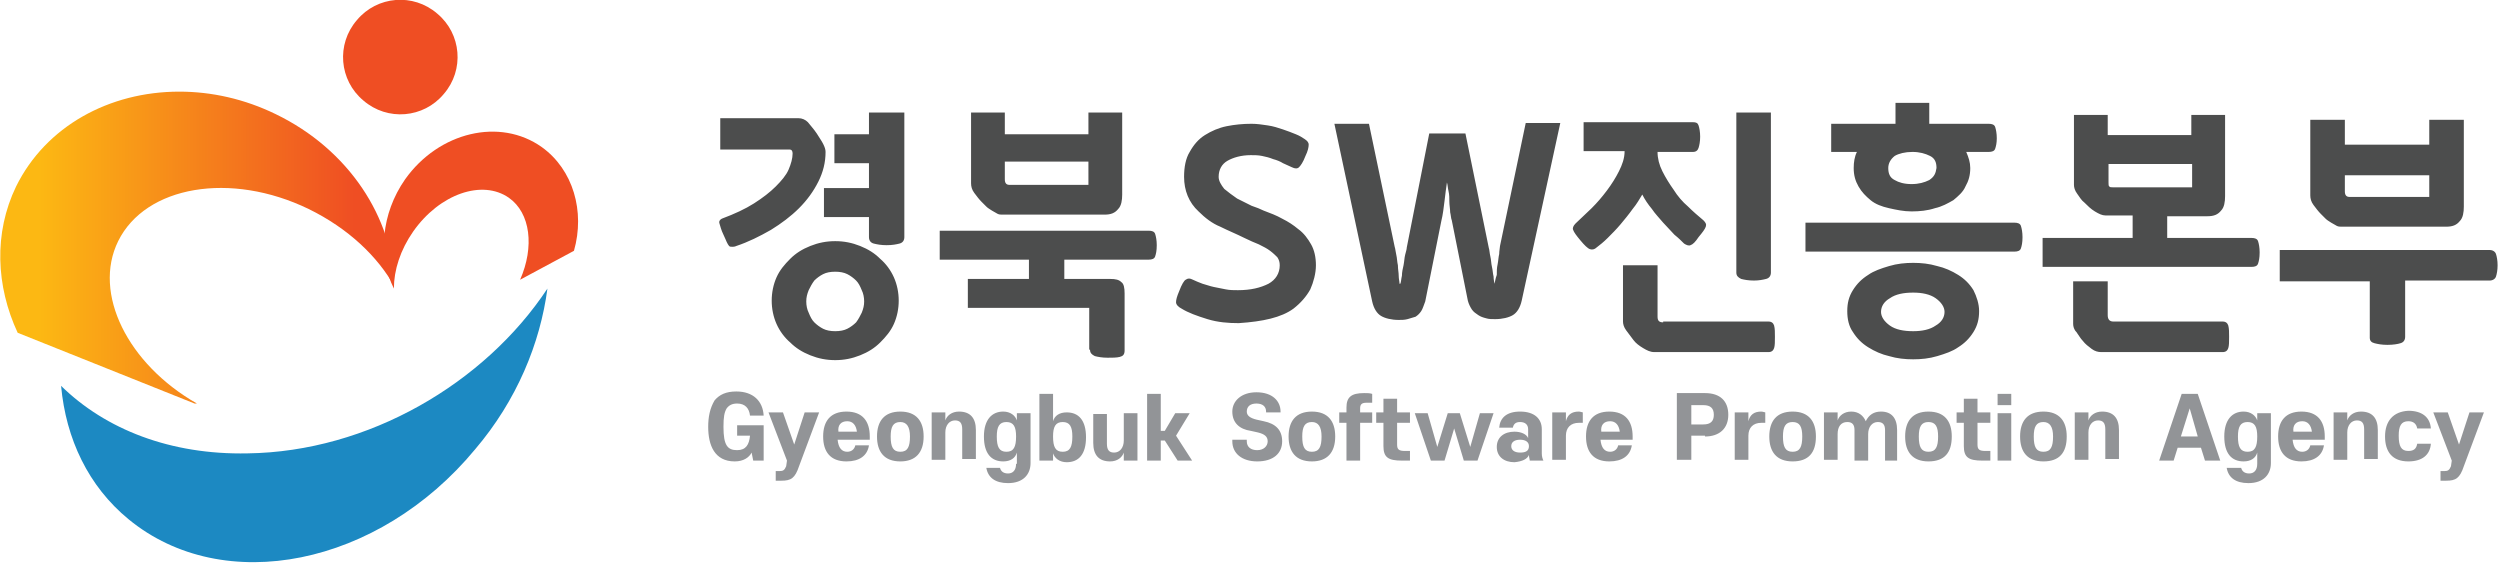 <?xml version="1.0" encoding="utf-8"?>
<!-- Generator: Adobe Illustrator 25.2.3, SVG Export Plug-In . SVG Version: 6.00 Build 0)  -->
<svg version="1.1" id="Layer_1" xmlns="http://www.w3.org/2000/svg" xmlns:xlink="http://www.w3.org/1999/xlink" x="0px" y="0px"
	 viewBox="0 0 311 70" style="enable-background:new 0 0 311 70;" xml:space="preserve">
<style type="text/css">
	.st0{fill:#4C4D4D;}
	.st1{fill:#929497;}
	.st2{fill:#EF4E23;}
	.st3{fill:#1C89C2;}
	.st4{clip-path:url(#SVGID_1_);fill:url(#SVGID_2_);}
</style>
<g>
	<path class="st0" d="M292.3,24.5c-0.4,0-0.6-0.2-0.6-0.7v-2h10.5v2.7H292.3z M283.6,31.2v3.8h11.2v7c0,0.4,0.2,0.6,0.6,0.7
		c0.4,0.1,0.9,0.2,1.6,0.2c0.7,0,1.3-0.1,1.6-0.2c0.4-0.1,0.6-0.4,0.6-0.8v-7h10.5c0.4,0,0.7-0.2,0.8-0.5c0.1-0.3,0.2-0.8,0.2-1.4
		s-0.1-1.1-0.2-1.4c-0.1-0.3-0.4-0.5-0.8-0.5H283.6z M302.2,14.9V18h-10.5v-3.1h-4.3v9.4c0,0.4,0.1,0.8,0.4,1.2
		c0.3,0.4,0.6,0.8,0.9,1.1c0.2,0.2,0.4,0.4,0.6,0.6c0.2,0.2,0.4,0.3,0.7,0.5c0.2,0.1,0.5,0.3,0.7,0.4c0.2,0.1,0.4,0.1,0.6,0.1h13
		c0.8,0,1.3-0.2,1.7-0.7c0.4-0.4,0.5-1.1,0.5-1.8V14.9H302.2z M262.8,23.3c-0.2,0-0.3,0-0.4-0.1c-0.1-0.1-0.1-0.2-0.1-0.5v-2.3h10.4
		v2.9H262.8z M276.5,43.8c0.4,0,0.6-0.2,0.7-0.5c0.1-0.3,0.1-0.8,0.1-1.4c0-0.6,0-1-0.1-1.4c-0.1-0.3-0.3-0.5-0.7-0.5h-13.6
		c-0.5,0-0.7-0.3-0.7-0.8V35h-4.3v5.3c0,0.3,0.1,0.7,0.4,1c0.3,0.4,0.5,0.8,0.8,1.1c0.3,0.4,0.7,0.7,1.1,1c0.4,0.3,0.8,0.4,1.2,0.4
		H276.5z M265.3,26.9v2.7h-11.2v3.6h26c0.4,0,0.7-0.1,0.8-0.4c0.1-0.3,0.2-0.7,0.2-1.4c0-0.6-0.1-1.1-0.2-1.4
		c-0.1-0.3-0.4-0.4-0.8-0.4h-10.5v-2.7h5c0.8,0,1.3-0.2,1.7-0.7c0.4-0.4,0.5-1.1,0.5-1.8V14.3h-4.2v2.5h-10.4v-2.5H258V23
		c0,0.3,0.1,0.7,0.4,1.1c0.3,0.4,0.5,0.8,0.9,1.1c0.4,0.4,0.8,0.8,1.3,1.1c0.5,0.3,0.9,0.5,1.3,0.5H265.3z M240,22.4
		c-0.6,0.3-1.3,0.5-2.2,0.5c-0.9,0-1.6-0.2-2.1-0.5c-0.6-0.3-0.8-0.8-0.8-1.5c0-0.6,0.3-1.1,0.8-1.5c0.5-0.3,1.3-0.5,2.2-0.5
		c0.9,0,1.6,0.2,2.2,0.5c0.6,0.3,0.8,0.8,0.8,1.5C240.8,21.6,240.6,22,240,22.4 M240.8,40.5c-0.7,0.5-1.7,0.7-2.8,0.7
		c-1.2,0-2.2-0.2-2.9-0.7c-0.7-0.5-1.1-1.1-1.1-1.7c0-0.7,0.4-1.3,1.1-1.7c0.7-0.5,1.7-0.7,2.9-0.7c1.1,0,2.1,0.2,2.8,0.7
		c0.7,0.5,1.1,1.1,1.1,1.7C241.9,39.5,241.5,40.1,240.8,40.5 M250.6,31.3c0.4,0,0.7-0.1,0.8-0.4c0.1-0.3,0.2-0.7,0.2-1.4
		c0-0.6-0.1-1.1-0.2-1.4c-0.1-0.3-0.4-0.4-0.8-0.4h-26v3.6H250.6z M245.5,36.1c-0.5-0.8-1.1-1.4-1.9-1.9c-0.8-0.5-1.7-0.9-2.6-1.1
		c-1-0.3-2-0.4-3-0.4c-1,0-2,0.1-3,0.4c-1,0.3-1.9,0.6-2.6,1.1c-0.8,0.5-1.4,1.1-1.9,1.9c-0.5,0.8-0.7,1.6-0.7,2.6
		c0,1,0.2,1.9,0.7,2.6c0.5,0.8,1.1,1.4,1.9,1.9c0.8,0.5,1.7,0.9,2.6,1.1c1,0.3,2,0.4,3,0.4c1,0,2-0.1,3-0.4c1-0.3,1.9-0.6,2.6-1.1
		c0.8-0.5,1.4-1.1,1.9-1.9c0.5-0.8,0.7-1.6,0.7-2.6C246.2,37.8,245.9,36.9,245.5,36.1 M244.6,18.9h2.8c0.4,0,0.7-0.1,0.8-0.4
		c0.1-0.3,0.2-0.7,0.2-1.3c0-0.6-0.1-1.1-0.2-1.4c-0.1-0.3-0.4-0.4-0.8-0.4H240v-2.6h-4.2v2.6h-8v3.5h3.2c-0.3,0.6-0.4,1.3-0.4,2
		c0,0.9,0.2,1.6,0.6,2.3c0.4,0.7,0.9,1.2,1.5,1.7c0.6,0.5,1.4,0.8,2.3,1c0.9,0.2,1.8,0.4,2.8,0.4c1,0,2-0.1,2.9-0.4
		c0.9-0.2,1.6-0.6,2.3-1c0.6-0.5,1.2-1,1.5-1.7c0.4-0.7,0.6-1.4,0.6-2.3C245.1,20.2,244.9,19.6,244.6,18.9 M220.2,14H216v19.9
		c0,0.4,0.2,0.6,0.6,0.8c0.4,0.1,0.9,0.2,1.6,0.2c0.6,0,1.1-0.1,1.5-0.2c0.4-0.1,0.6-0.4,0.6-0.8V14z M206.9,40.1
		c-0.5,0-0.7-0.2-0.7-0.7V33h-4.3v7c0,0.3,0.1,0.7,0.4,1.1c0.3,0.4,0.6,0.8,0.9,1.2c0.3,0.4,0.7,0.7,1.2,1c0.5,0.3,0.9,0.5,1.4,0.5
		H220c0.4,0,0.6-0.2,0.7-0.5c0.1-0.3,0.1-0.8,0.1-1.4c0-0.6,0-1-0.1-1.4c-0.1-0.3-0.3-0.5-0.7-0.5H206.9z M197,15.1v3.7h5.1
		c0,0.9-0.3,1.7-0.7,2.5c-0.4,0.8-0.9,1.6-1.5,2.4c-0.6,0.8-1.2,1.5-1.9,2.2c-0.7,0.7-1.4,1.3-2,1.9c-0.3,0.3-0.4,0.6-0.3,0.8
		c0.1,0.3,0.4,0.7,0.9,1.3c0.5,0.6,0.9,1,1.2,1.1c0.3,0.1,0.6,0,0.8-0.2c0.4-0.3,0.9-0.7,1.4-1.2c0.5-0.5,1.1-1.1,1.6-1.7
		c0.5-0.6,1-1.2,1.5-1.9c0.5-0.6,0.9-1.3,1.2-1.8c0.3,0.6,0.7,1.2,1.2,1.8c0.4,0.6,0.9,1.1,1.4,1.7c0.5,0.5,0.9,1,1.4,1.5
		c0.5,0.4,0.9,0.8,1.2,1.1c0.3,0.2,0.6,0.3,0.8,0.2c0.3-0.1,0.6-0.4,1-1c0.5-0.6,0.8-1,0.9-1.3c0.1-0.3,0-0.5-0.3-0.8
		c-0.6-0.5-1.3-1.1-1.9-1.7c-0.7-0.6-1.3-1.3-1.8-2.1c-0.5-0.7-1-1.5-1.4-2.3c-0.4-0.8-0.6-1.6-0.6-2.4h4.4c0.4,0,0.6-0.2,0.7-0.5
		c0.1-0.3,0.2-0.8,0.2-1.4c0-0.6-0.1-1.1-0.2-1.4c-0.1-0.3-0.3-0.4-0.7-0.4H197z M185.9,35.3c0-0.2-0.1-0.5-0.1-0.9
		c-0.1-0.4-0.1-0.8-0.2-1.2c-0.1-0.4-0.1-0.9-0.2-1.3c-0.1-0.4-0.1-0.8-0.2-1.1l-2.9-14.2h-4.5L175,30.8c0,0.2-0.1,0.5-0.2,0.9
		c-0.1,0.4-0.1,0.8-0.2,1.3c-0.1,0.4-0.2,0.9-0.2,1.3c-0.1,0.4-0.1,0.8-0.2,1h-0.1c0-0.3-0.1-0.6-0.1-1c0-0.4-0.1-0.8-0.1-1.3
		c-0.1-0.4-0.1-0.9-0.2-1.3c-0.1-0.4-0.1-0.7-0.2-1l-3.2-15.3h-4.3l4.7,22.1c0.2,0.9,0.6,1.5,1.1,1.8c0.5,0.3,1.3,0.5,2.2,0.5
		c0.4,0,0.7,0,1.1-0.1c0.3-0.1,0.7-0.2,1-0.3c0.3-0.2,0.5-0.4,0.7-0.7c0.2-0.3,0.3-0.7,0.5-1.2l2-10c0.2-0.8,0.3-1.7,0.4-2.5
		c0.1-0.9,0.2-1.6,0.3-2.3c0.1,0.3,0.1,0.7,0.2,1.1c0.1,0.4,0.1,0.9,0.1,1.3c0,0.4,0.1,0.9,0.1,1.3c0.1,0.4,0.1,0.8,0.2,1l2,10
		c0.1,0.4,0.3,0.8,0.5,1.1c0.2,0.3,0.5,0.5,0.8,0.7c0.3,0.2,0.6,0.3,1,0.4c0.3,0.1,0.7,0.1,1.1,0.1c0.9,0,1.7-0.2,2.2-0.5
		c0.5-0.3,0.9-0.9,1.1-1.8l4.8-22.1h-4.3l-3.2,15.3c0,0.2-0.1,0.6-0.1,1c-0.1,0.4-0.1,0.8-0.2,1.3c-0.1,0.4-0.1,0.9-0.1,1.3
		C186,34.7,186,35.1,185.9,35.3L185.9,35.3z M160.9,38.4c0.9-0.7,1.6-1.5,2.1-2.4c0.4-0.9,0.7-2,0.7-3c0-1-0.2-1.9-0.6-2.6
		c-0.4-0.7-0.9-1.4-1.6-1.9c-0.6-0.5-1.2-0.9-2-1.3c-0.7-0.4-1.5-0.7-2.3-1c-0.4-0.2-0.9-0.4-1.5-0.6c-0.6-0.3-1.2-0.6-1.8-0.9
		c-0.6-0.4-1.1-0.8-1.6-1.2c-0.4-0.5-0.7-1-0.7-1.5c0-0.9,0.4-1.6,1.1-2c0.7-0.4,1.7-0.7,2.9-0.7c0.5,0,0.9,0,1.4,0.1
		c0.5,0.1,0.9,0.2,1.4,0.4c0.4,0.1,0.9,0.3,1.2,0.5c0.4,0.2,0.7,0.3,1.1,0.5c0.4,0.2,0.7,0.2,0.9,0c0.2-0.2,0.5-0.6,0.8-1.4
		c0.3-0.6,0.4-1.1,0.4-1.4c0-0.3-0.2-0.5-0.5-0.7c-0.3-0.2-0.6-0.4-1.1-0.6c-0.5-0.2-1-0.4-1.6-0.6c-0.6-0.2-1.2-0.4-1.9-0.5
		c-0.7-0.1-1.3-0.2-2-0.2c-1.1,0-2.1,0.1-3.1,0.3c-1,0.2-1.9,0.6-2.7,1.1c-0.8,0.5-1.4,1.2-1.9,2.1c-0.5,0.8-0.7,1.9-0.7,3.1
		c0,1.7,0.6,3.2,1.8,4.3c0.8,0.8,1.7,1.5,2.7,1.9c1,0.5,2,0.9,3,1.4c0.6,0.3,1.3,0.6,1.8,0.8c0.6,0.3,1,0.5,1.4,0.8
		c0.4,0.3,0.7,0.6,0.9,0.8c0.2,0.3,0.3,0.6,0.3,1c0,1-0.5,1.8-1.4,2.3c-1,0.5-2.2,0.8-3.8,0.8c-0.5,0-1,0-1.5-0.1
		c-0.5-0.1-1-0.2-1.5-0.3c-0.5-0.1-1-0.3-1.4-0.4c-0.5-0.2-0.8-0.3-1.2-0.5c-0.4-0.2-0.6-0.2-0.9,0c-0.2,0.1-0.5,0.6-0.8,1.4
		c-0.3,0.7-0.4,1.1-0.4,1.4c0,0.3,0.3,0.6,0.7,0.8c0.8,0.5,1.9,0.9,3.2,1.3c1.3,0.4,2.6,0.5,3.9,0.5C157.1,40,159.4,39.5,160.9,38.4
		 M125.6,23c-0.4,0-0.6-0.2-0.6-0.7v-2.2h10.4V23H125.6z M135.6,43.5c0,0.4,0.2,0.6,0.6,0.8c0.4,0.1,0.9,0.2,1.6,0.2
		c0.6,0,1.1,0,1.5-0.1c0.4-0.1,0.6-0.3,0.6-0.8v-7.1c0-0.7-0.1-1.2-0.4-1.4c-0.3-0.3-0.7-0.4-1.4-0.4h-5.7v-2.4h10.5
		c0.4,0,0.7-0.1,0.8-0.4c0.1-0.3,0.2-0.7,0.2-1.4c0-0.6-0.1-1.1-0.2-1.4c-0.1-0.3-0.4-0.4-0.8-0.4h-26v3.6H128v2.4h-7.6v3.6h15.1
		V43.5z M135.4,14v2.7H125V14h-4.2v8.8c0,0.4,0.1,0.8,0.4,1.2c0.3,0.4,0.6,0.8,0.9,1.1c0.2,0.2,0.4,0.4,0.6,0.6
		c0.2,0.2,0.4,0.3,0.7,0.5c0.2,0.1,0.5,0.3,0.7,0.4c0.2,0.1,0.4,0.1,0.6,0.1h12.7c0.8,0,1.3-0.2,1.7-0.7c0.4-0.4,0.5-1.1,0.5-1.8V14
		H135.4z M102.4,40.9c-0.4-0.2-0.8-0.5-1.1-0.8c-0.3-0.3-0.5-0.7-0.7-1.2c-0.2-0.4-0.3-0.9-0.3-1.4c0-0.5,0.1-0.9,0.3-1.4
		c0.2-0.4,0.4-0.8,0.7-1.2c0.3-0.3,0.7-0.6,1.1-0.8c0.4-0.2,0.9-0.3,1.5-0.3c0.6,0,1.1,0.1,1.5,0.3c0.4,0.2,0.8,0.5,1.1,0.8
		c0.3,0.3,0.5,0.7,0.7,1.2c0.2,0.4,0.3,0.9,0.3,1.4c0,0.5-0.1,0.9-0.3,1.4c-0.2,0.4-0.4,0.8-0.7,1.2c-0.3,0.3-0.7,0.6-1.1,0.8
		c-0.4,0.2-0.9,0.3-1.5,0.3C103.3,41.2,102.8,41.1,102.4,40.9 M112.4,14h-4.3v2.7h-4.3v3.6h4.3v3.1h-5.6V27h5.6v2.5
		c0,0.4,0.2,0.7,0.6,0.8c0.4,0.1,0.9,0.2,1.6,0.2c0.7,0,1.2-0.1,1.6-0.2c0.4-0.1,0.6-0.4,0.6-0.8V14z M89.5,27.8
		c0.1,0.3,0.2,0.8,0.5,1.4c0.2,0.4,0.3,0.7,0.4,0.9c0.1,0.2,0.2,0.4,0.3,0.5c0.1,0.1,0.2,0.1,0.4,0.1c0.1,0,0.3,0,0.5-0.1
		c1.5-0.5,2.9-1.2,4.3-2c1.3-0.8,2.5-1.7,3.5-2.7c1-1,1.8-2.1,2.4-3.3c0.6-1.2,0.9-2.4,0.9-3.7c0-0.3-0.1-0.6-0.3-1
		c-0.2-0.4-0.5-0.8-0.8-1.3c-0.4-0.6-0.8-1-1.1-1.4c-0.3-0.3-0.7-0.5-1.2-0.5h-9.7v3.9h8.6c0.3,0,0.4,0.2,0.4,0.5
		c0,0.6-0.2,1.3-0.5,2c-0.3,0.7-0.9,1.4-1.6,2.1c-0.7,0.7-1.6,1.4-2.7,2.1c-1.1,0.7-2.4,1.3-4,1.9C89.6,27.3,89.4,27.5,89.5,27.8
		 M107,44.2c1-0.4,1.8-0.9,2.5-1.6c0.7-0.7,1.3-1.4,1.7-2.3c0.4-0.9,0.6-1.9,0.6-2.9c0-1-0.2-2-0.6-2.9c-0.4-0.9-1-1.7-1.7-2.3
		c-0.7-0.7-1.5-1.2-2.5-1.6c-1-0.4-2-0.6-3.1-0.6c-1.1,0-2.1,0.2-3.1,0.6c-1,0.4-1.8,0.9-2.5,1.6c-0.7,0.7-1.3,1.4-1.7,2.3
		c-0.4,0.9-0.6,1.9-0.6,2.9c0,1,0.2,2,0.6,2.9c0.4,0.9,1,1.7,1.7,2.3c0.7,0.7,1.5,1.2,2.5,1.6c1,0.4,2,0.6,3.1,0.6
		C105,44.8,106,44.6,107,44.2"/>
	<path class="st1" d="M304.9,58c-0.2,0.5-0.4,0.6-0.8,0.6h-0.5v1.2c0.2,0,0.5,0,0.7,0c1.2,0,1.7-0.3,2.2-1.8l2.5-6.7h-1.8l-1.3,4
		l-1.4-4h-1.8l2.3,6L304.9,58z M296.7,54.3c0,1.9,0.9,3.1,2.9,3.1c1.7,0,2.7-0.8,2.8-2.2h-1.7c-0.1,0.6-0.4,0.9-1.1,0.9
		c-0.9,0-1.2-0.6-1.2-1.9c0-1.2,0.3-1.8,1.2-1.8c0.6,0,1,0.3,1.1,0.9h1.7c-0.1-1.4-1.1-2.2-2.8-2.2
		C297.7,51.2,296.7,52.4,296.7,54.3 M295.8,53.5c0-1.5-0.7-2.3-2.1-2.3c-0.9,0-1.5,0.5-1.7,1.1v-1h-1.7v5.9h1.7v-3.4
		c0-0.9,0.5-1.5,1.2-1.5c0.6,0,0.9,0.3,0.9,1.1v3.7h1.7V53.5z M286.4,52.4c0.7,0,1.1,0.5,1.2,1.3h-2.3
		C285.2,52.9,285.6,52.4,286.4,52.4 M289.2,54.8c0-0.1,0-0.3,0-0.5c0-1.9-0.9-3.1-2.9-3.1c-2,0-2.9,1.2-2.9,3.1
		c0,1.9,0.9,3.1,2.9,3.1c1.6,0,2.6-0.7,2.8-2h-1.7c-0.1,0.5-0.5,0.8-1,0.8c-0.7,0-1.1-0.5-1.2-1.5H289.2z M280.8,54.3
		c0,1.3-0.3,1.9-1.2,1.9c-0.9,0-1.2-0.6-1.2-1.9c0-1.2,0.3-1.8,1.2-1.8C280.5,52.5,280.8,53.1,280.8,54.3 M280.8,57.7
		c0,0.8-0.4,1.2-1,1.2c-0.6,0-0.9-0.3-1-0.7H277c0.2,1.2,1.1,1.9,2.7,1.9c1.9,0,2.8-1.1,2.8-2.5v-6.2h-1.7v0.9
		c-0.2-0.6-0.8-1.1-1.7-1.1c-1.4,0-2.4,1-2.4,3.1c0,2.1,0.9,3.1,2.4,3.1c0.9,0,1.5-0.4,1.7-1.1V57.7z M272.4,50.8l1,3.5h-2.1
		L272.4,50.8z M276.2,57.3l-2.8-8.3h-2l-2.8,8.3h1.8l0.5-1.6h2.9l0.5,1.6H276.2z M263.6,53.5c0-1.5-0.7-2.3-2.1-2.3
		c-0.9,0-1.5,0.5-1.7,1.1v-1h-1.7v5.9h1.7v-3.4c0-0.9,0.5-1.5,1.2-1.5c0.6,0,0.9,0.3,0.9,1.1v3.7h1.7V53.5z M255.4,54.3
		c0,1.3-0.3,1.9-1.2,1.9c-0.9,0-1.2-0.6-1.2-1.9c0-1.2,0.3-1.8,1.2-1.8C255,52.5,255.4,53.1,255.4,54.3 M257.1,54.3
		c0-1.9-0.9-3.1-2.9-3.1c-2,0-2.9,1.2-2.9,3.1c0,1.9,0.9,3.1,2.9,3.1C256.2,57.4,257.1,56.3,257.1,54.3 M248.5,57.3h1.7v-5.9h-1.7
		V57.3z M248.5,50.4h1.7V49h-1.7V50.4z M246,52.6h1.6v-1.3H246v-1.7h-1.7v1.7h-0.9v1.3h0.9v2.9c0,1.4,0.6,1.8,2.3,1.8
		c0.3,0,0.8,0,1,0v-1.2h-0.6c-0.8,0-1-0.2-1-0.8V52.6z M241.1,54.3c0,1.3-0.3,1.9-1.2,1.9c-0.9,0-1.2-0.6-1.2-1.9
		c0-1.2,0.3-1.8,1.2-1.8C240.8,52.5,241.1,53.1,241.1,54.3 M242.8,54.3c0-1.9-0.9-3.1-2.9-3.1c-2,0-2.9,1.2-2.9,3.1
		c0,1.9,0.9,3.1,2.9,3.1C241.9,57.4,242.8,56.3,242.8,54.3 M234.3,57.3h1.7v-3.8c0-1.5-0.7-2.3-2-2.3c-0.9,0-1.5,0.4-1.9,1.2
		c-0.3-0.7-0.9-1.2-1.8-1.2c-0.9,0-1.5,0.5-1.7,1.1v-1h-1.7v5.9h1.7V54c0-0.9,0.4-1.5,1.2-1.5c0.6,0,0.9,0.3,0.9,1v3.8h1.7V54
		c0-0.9,0.5-1.5,1.2-1.5c0.6,0,0.9,0.3,0.9,1V57.3z M224.2,54.3c0,1.3-0.3,1.9-1.2,1.9c-0.9,0-1.2-0.6-1.2-1.9
		c0-1.2,0.3-1.8,1.2-1.8C223.9,52.5,224.2,53.1,224.2,54.3 M225.9,54.3c0-1.9-0.9-3.1-2.9-3.1c-2,0-2.9,1.2-2.9,3.1
		c0,1.9,0.9,3.1,2.9,3.1C225,57.4,225.9,56.3,225.9,54.3 M219.1,52.6c0.2,0,0.4,0,0.5,0l0-1.3c-0.1,0-0.3-0.1-0.5-0.1
		c-0.9,0-1.4,0.4-1.6,1.2v-1.1h-1.7v5.9h1.7v-3C217.5,53.2,218.1,52.6,219.1,52.6 M210.4,52.9v-2.5h1.5c0.9,0,1.3,0.4,1.3,1.2
		c0,0.8-0.4,1.2-1.3,1.2H210.4z M212.1,54.3c1.8,0,2.9-1,2.9-2.7c0-1.7-1-2.7-2.9-2.7h-3.5v8.3h1.8v-3H212.1z M200.3,52.4
		c0.7,0,1.1,0.5,1.2,1.3h-2.3C199.1,52.9,199.5,52.4,200.3,52.4 M203.1,54.8c0-0.1,0-0.3,0-0.5c0-1.9-0.9-3.1-2.9-3.1
		c-2,0-2.9,1.2-2.9,3.1c0,1.9,0.9,3.1,2.9,3.1c1.6,0,2.6-0.7,2.8-2h-1.7c-0.1,0.5-0.5,0.8-1,0.8c-0.7,0-1.1-0.5-1.2-1.5H203.1z
		 M196.4,52.6c0.2,0,0.4,0,0.5,0l0-1.3c-0.1,0-0.3-0.1-0.5-0.1c-0.9,0-1.4,0.4-1.6,1.2v-1.1h-1.7v5.9h1.7v-3
		C194.8,53.2,195.4,52.6,196.4,52.6 M189.1,56.3c-0.7,0-1.1-0.3-1.1-0.8c0-0.5,0.4-0.8,1.1-0.8s1.1,0.3,1.1,0.8
		C190.2,56.1,189.8,56.3,189.1,56.3 M190.2,56.6c0,0.3,0.1,0.5,0.1,0.7h1.7c-0.1-0.2-0.2-0.5-0.2-0.9v-3c0-1.3-0.9-2.2-2.7-2.2
		c-1.7,0-2.5,0.8-2.6,2h1.7c0.1-0.5,0.4-0.7,0.9-0.7c0.6,0,1,0.3,1,0.9v1.1c-0.2-0.5-0.9-0.8-1.7-0.8c-1.3,0-2.2,0.7-2.2,1.9
		c0,1.2,0.9,1.9,2.2,1.9C189.4,57.4,190,57.1,190.2,56.6 M183.8,57.3l2-5.9h-1.7l-1.2,4.2l-1.3-4.2h-1.5l-1.3,4.2l-1.2-4.2H176
		l2,5.9h1.7l1.2-4l1.2,4H183.8z M173.8,52.6h1.6v-1.3h-1.6v-1.7h-1.7v1.7h-0.9v1.3h0.9v2.9c0,1.4,0.6,1.8,2.3,1.8c0.3,0,0.8,0,1,0
		v-1.2h-0.6c-0.8,0-1-0.2-1-0.8V52.6z M170.7,50.2V49c-0.3-0.1-0.6-0.1-1-0.1c-1.6,0-2.2,0.5-2.2,1.8v0.6h-0.9v1.3h0.9v4.7h1.7v-4.7
		h1.5v-1.3h-1.5v-0.5c0-0.5,0.2-0.7,0.8-0.7H170.7z M164.4,54.3c0,1.3-0.3,1.9-1.2,1.9c-0.9,0-1.2-0.6-1.2-1.9
		c0-1.2,0.3-1.8,1.2-1.8C164,52.5,164.4,53.1,164.4,54.3 M166.1,54.3c0-1.9-0.9-3.1-2.9-3.1c-2,0-2.9,1.2-2.9,3.1
		c0,1.9,0.9,3.1,2.9,3.1C165.1,57.4,166.1,56.3,166.1,54.3 M159.5,54.9c0-1.4-0.8-2.2-2.3-2.5l-0.9-0.2c-0.8-0.2-1.2-0.5-1.2-1
		c0-0.6,0.4-1,1.2-1c0.8,0,1.2,0.4,1.2,1v0.1h1.8v-0.1c0-1.3-1-2.4-3-2.4c-1.9,0-3,1.1-3,2.4c0,1.4,0.9,2.2,2.3,2.4l0.9,0.2
		c0.8,0.2,1.2,0.5,1.2,1.1c0,0.6-0.5,1.1-1.3,1.1c-0.8,0-1.3-0.4-1.3-1.1v-0.2h-1.8v0.2c0,1.5,1.2,2.5,3.1,2.5
		C158.4,57.4,159.5,56.4,159.5,54.9 M142.7,57.3h1.7v-2.5h0.5l1.6,2.5h1.8l-2-3.1l1.7-2.8h-1.8l-1.3,2.2h-0.5V49h-1.7V57.3z
		 M136,55.1c0,1.5,0.7,2.3,2.1,2.3c0.9,0,1.5-0.5,1.7-1.1v1h1.7v-5.9h-1.7v3.4c0,0.9-0.5,1.5-1.2,1.5c-0.6,0-0.9-0.3-0.9-1.1v-3.7
		H136V55.1z M131,49h-1.7v8.3h1.7v-0.9c0.2,0.6,0.8,1.1,1.7,1.1c1.5,0,2.4-1,2.4-3.1c0-2.1-0.9-3.1-2.4-3.1c-0.9,0-1.5,0.4-1.7,1.1
		V49z M131,54.3c0-1.2,0.3-1.8,1.2-1.8c0.9,0,1.2,0.6,1.2,1.8c0,1.3-0.3,1.9-1.2,1.9C131.3,56.2,131,55.6,131,54.3 M126.4,54.3
		c0,1.3-0.3,1.9-1.2,1.9c-0.9,0-1.2-0.6-1.2-1.9c0-1.2,0.3-1.8,1.2-1.8C126.1,52.5,126.4,53.1,126.4,54.3 M126.4,57.7
		c0,0.8-0.4,1.2-1,1.2c-0.6,0-0.9-0.3-1-0.7h-1.7c0.2,1.2,1.1,1.9,2.7,1.9c1.9,0,2.8-1.1,2.8-2.5v-6.2h-1.7v0.9
		c-0.2-0.6-0.8-1.1-1.7-1.1c-1.4,0-2.4,1-2.4,3.1c0,2.1,0.9,3.1,2.4,3.1c0.9,0,1.5-0.4,1.7-1.1V57.7z M121.4,53.5
		c0-1.5-0.7-2.3-2.1-2.3c-0.9,0-1.5,0.5-1.7,1.1v-1h-1.7v5.9h1.7v-3.4c0-0.9,0.5-1.5,1.2-1.5c0.6,0,0.9,0.3,0.9,1.1v3.7h1.7V53.5z
		 M113.2,54.3c0,1.3-0.3,1.9-1.2,1.9c-0.9,0-1.2-0.6-1.2-1.9c0-1.2,0.3-1.8,1.2-1.8C112.8,52.5,113.2,53.1,113.2,54.3 M114.9,54.3
		c0-1.9-0.9-3.1-2.9-3.1c-2,0-2.9,1.2-2.9,3.1c0,1.9,0.9,3.1,2.9,3.1C113.9,57.4,114.9,56.3,114.9,54.3 M105.4,52.4
		c0.7,0,1.1,0.5,1.2,1.3h-2.3C104.2,52.9,104.6,52.4,105.4,52.4 M108.2,54.8c0-0.1,0-0.3,0-0.5c0-1.9-0.9-3.1-2.9-3.1
		c-2,0-2.9,1.2-2.9,3.1c0,1.9,0.9,3.1,2.9,3.1c1.6,0,2.6-0.7,2.8-2h-1.7c-0.1,0.5-0.5,0.8-1,0.8c-0.7,0-1.1-0.5-1.2-1.5H108.2z
		 M97.8,58c-0.2,0.5-0.4,0.6-0.8,0.6h-0.5v1.2c0.2,0,0.5,0,0.7,0c1.2,0,1.7-0.3,2.2-1.8l2.5-6.7h-1.8l-1.3,4l-1.4-4h-1.8l2.3,6
		L97.8,58z M88.1,53.1c0,2.3,0.8,4.3,3.3,4.3c1.1,0,1.8-0.5,2.1-1.1l0.2,1H95v-4.4h-3.3v1.3h1.6c-0.1,1.1-0.5,1.8-1.6,1.8
		c-1.2,0-1.7-0.6-1.7-2.9c0-1.2,0.1-1.8,0.4-2.3c0.3-0.4,0.7-0.6,1.3-0.6c1,0,1.5,0.6,1.6,1.5H95c-0.1-1.8-1.3-3-3.4-3
		c-1.3,0-2.1,0.4-2.7,1.1C88.3,50.8,88.1,51.9,88.1,53.1"/>
</g>
<g>
	<path class="st2" d="M55.2,11.7c-2.5,3-7,3.4-10,0.8c-3-2.5-3.4-7-0.8-10c2.5-3,7-3.4,10-0.8C57.4,4.2,57.8,8.7,55.2,11.7"/>
	<path class="st3" d="M68.1,35.9c-7.8,11.8-22.3,20.3-37.3,20.5c-9.6,0.2-17.7-3-23.2-8.4C8.2,54.6,11,60.5,16,64.6
		c11.8,9.7,31.1,5.8,43.1-8.7C64.3,49.8,67.2,42.7,68.1,35.9"/>
	<path class="st2" d="M63.3,24.6c2.7,1.9,3.2,6.1,1.4,10.2l6.7-3.6c1.4-4.9-0.1-10.1-4-12.9c-5.2-3.7-12.8-1.9-17,4
		c-3,4.3-3.4,9.6-1.4,13.6c0-2.3,0.8-4.8,2.4-7.1C54.7,24.1,60,22.3,63.3,24.6"/>
	<g>
		<defs>
			<path id="SVGID_4_" d="M2,23.2C-0.8,29-0.5,35.6,2.2,41.4l22,8.8l0.3,0c-8.6-4.9-13-13.7-9.8-20.2c3.4-6.9,14-8.7,23.7-4
				c4.9,2.4,8.6,5.9,10.7,9.7c-0.2-8.6-5.7-17.1-14.8-21.5c-3.9-1.9-8-2.8-12-2.8C13.6,11.4,5.7,15.7,2,23.2"/>
		</defs>
		<clipPath id="SVGID_1_">
			<use xlink:href="#SVGID_4_"  style="overflow:visible;"/>
		</clipPath>
		
			<linearGradient id="SVGID_2_" gradientUnits="userSpaceOnUse" x1="-262.661" y1="628.735" x2="-261.802" y2="628.735" gradientTransform="matrix(57.051 0 0 -57.051 14985.154 35900.828)">
			<stop  offset="0" style="stop-color:#FCB813"/>
			<stop  offset="0.1" style="stop-color:#FCB813"/>
			<stop  offset="0.9" style="stop-color:#EF4E23"/>
			<stop  offset="1" style="stop-color:#EF4E23"/>
		</linearGradient>
		<rect x="-0.8" y="11.4" class="st4" width="49.8" height="38.8"/>
	</g>
</g>
</svg>
